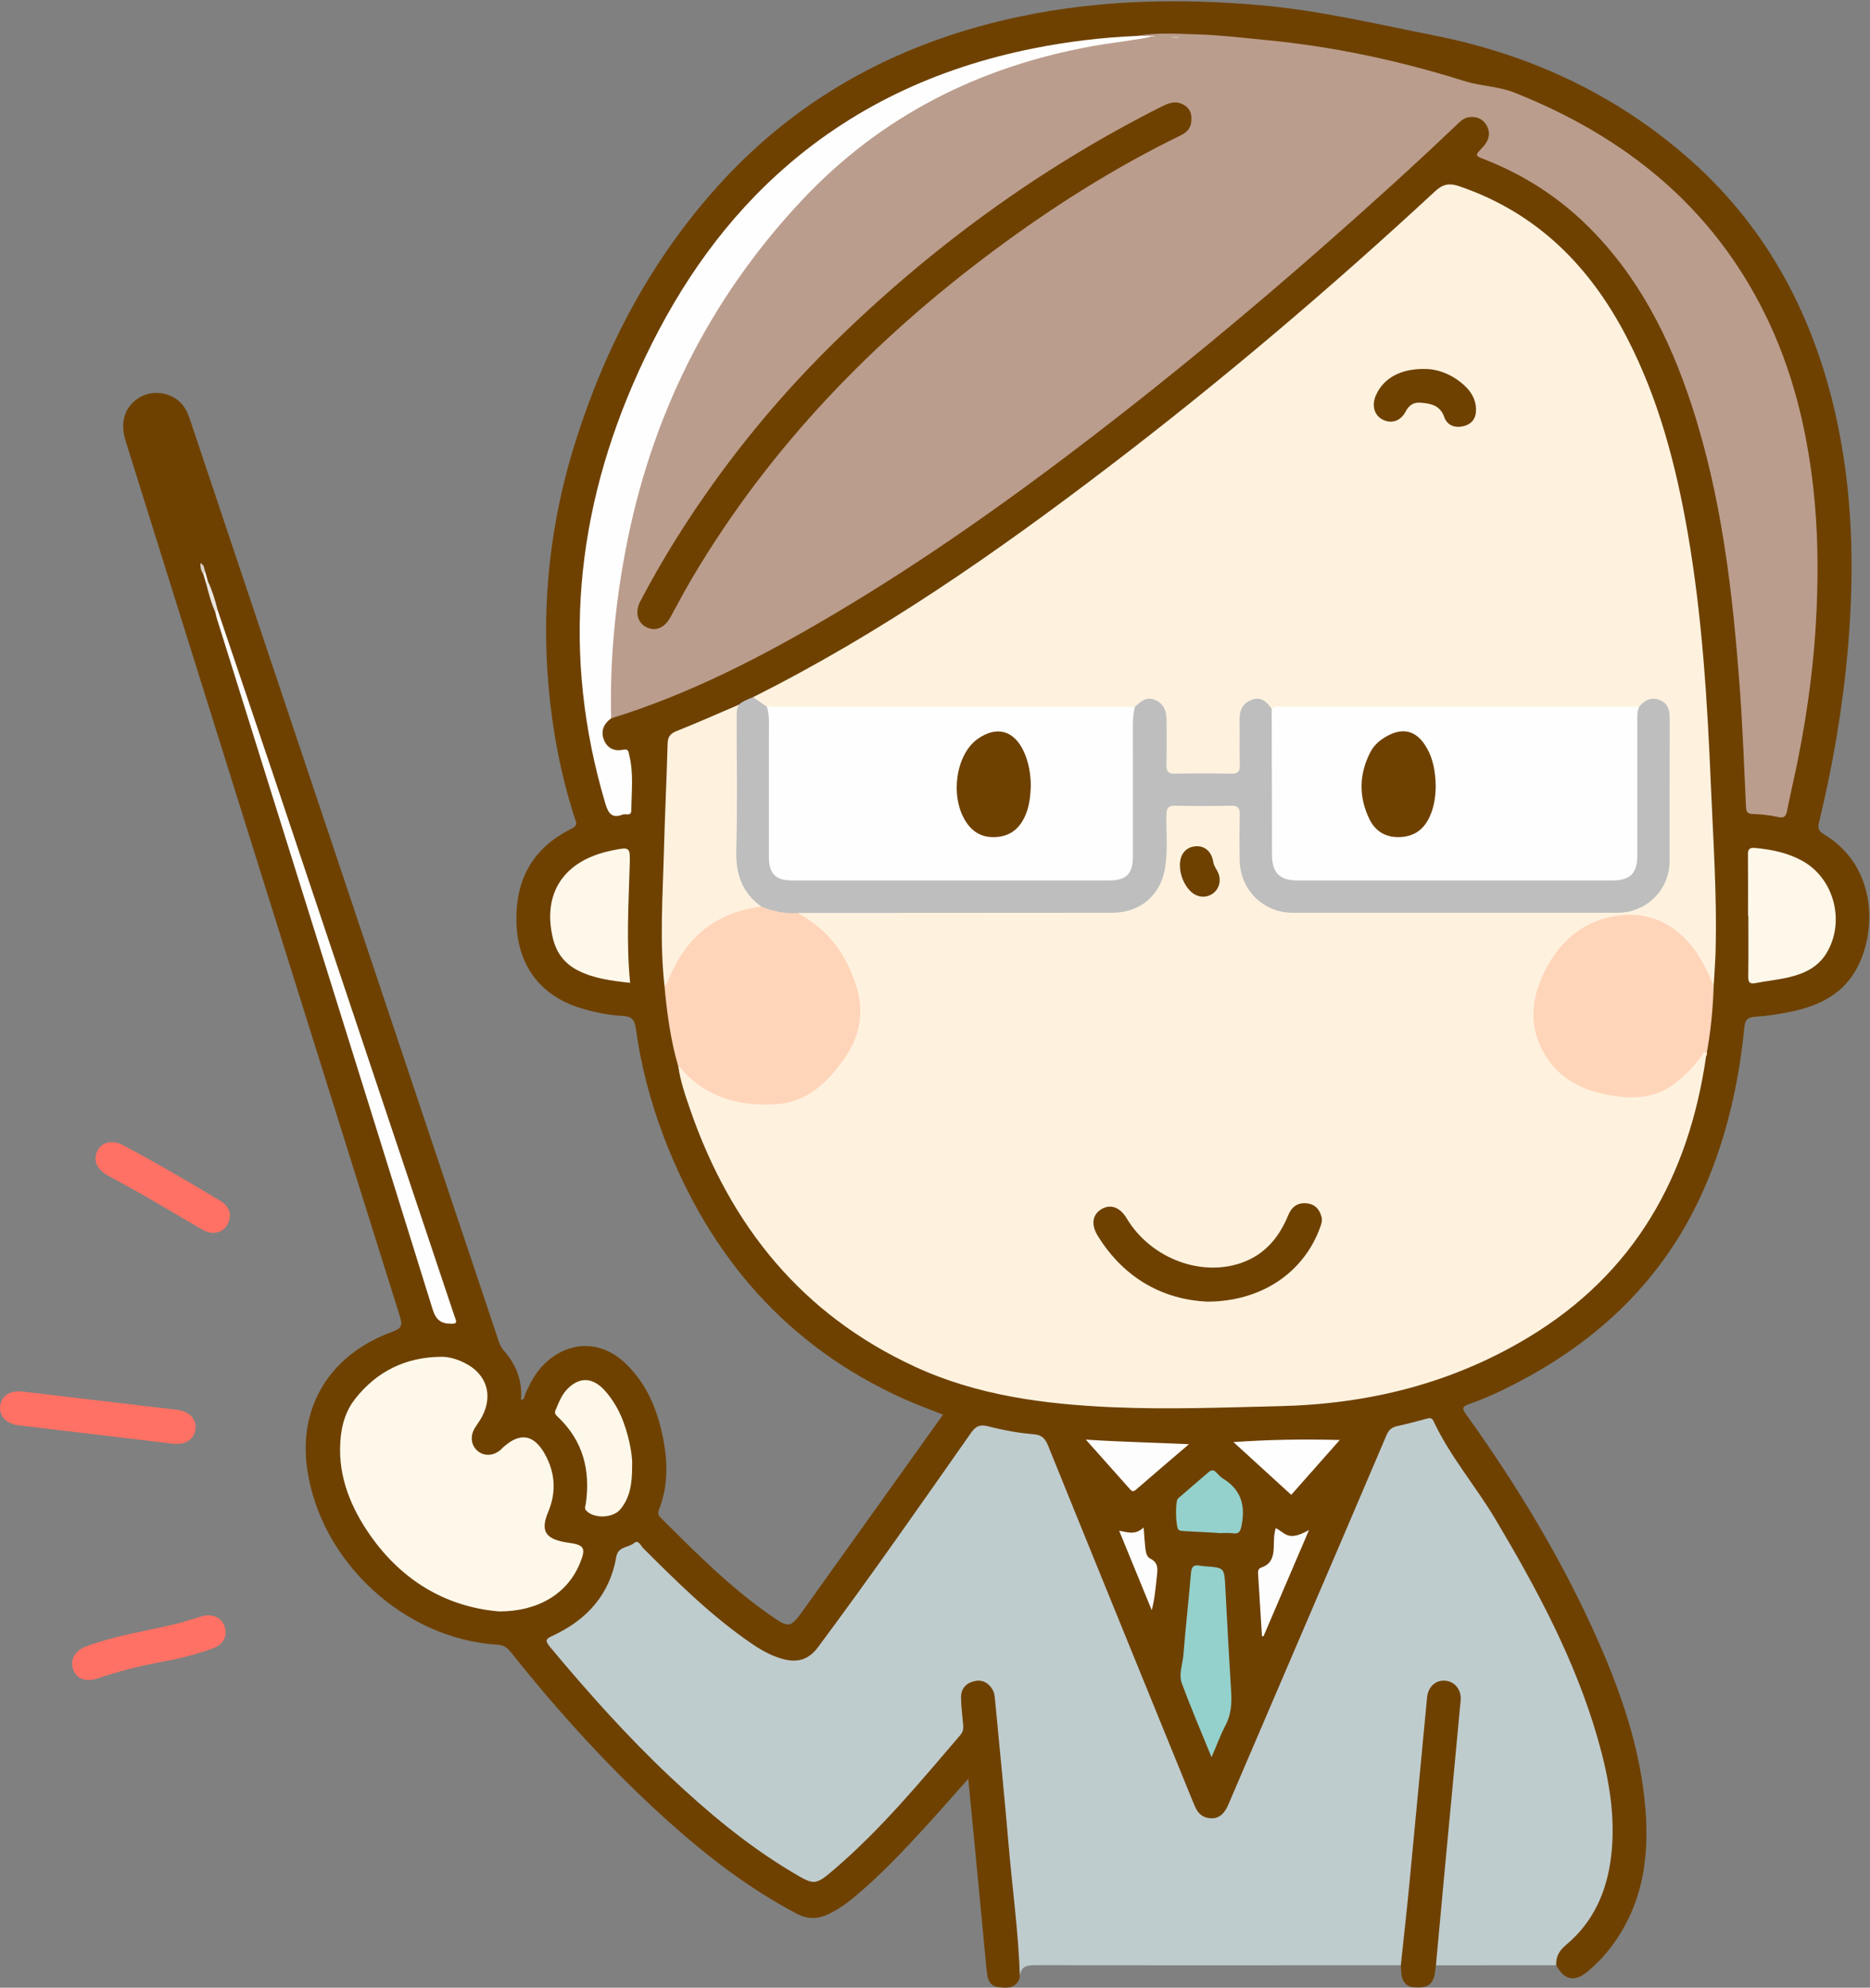 <?xml version="1.0" encoding="UTF-8"?>
<!DOCTYPE svg PUBLIC "-//W3C//DTD SVG 1.1//EN" "http://www.w3.org/Graphics/SVG/1.1/DTD/svg11.dtd">
<svg version="1.1" xmlns="http://www.w3.org/2000/svg" xmlns:xlink="http://www.w3.org/1999/xlink" x="0" y="0" width="926" height="984" viewBox="0, 0, 926, 984">
  <rect x="0" y="0" width="926" height="984" fill="#808080" stroke="none"/>
  <defs>
    <clipPath id="Clip_1">
      <path d="M0.06,0.638 L925.646,0.638 L925.646,983.94 L0.06,983.94 z"/>
    </clipPath>
  </defs>
  <g id="Layer_1">
    <g clip-path="url(#Clip_1)">
      <path d="M505.039,978.785 C503.272,984.679 498.416,984.296 494.019,983.652 C489.912,983.049 488.964,979.512 488.609,975.76 C485.725,945.273 482.766,914.792 479.831,884.31 C479.742,883.381 479.669,882.451 479.504,880.554 C472.162,888.795 465.531,896.388 458.737,903.832 C447.506,916.136 436.073,928.248 423.258,938.955 C419.16,942.378 414.821,945.461 409.958,947.719 C404.838,950.096 399.871,950.169 394.679,947.441 C371.979,935.513 351.728,920.171 332.658,903.197 C303.47,877.218 277.281,848.412 252.952,817.887 C251.182,815.667 249.467,814.403 246.424,814.217 C199.948,811.376 158.478,772.909 152.066,726.863 C147.773,696.035 163.549,670.508 194.32,659.263 C198.858,657.604 199.414,656.121 198.023,651.694 C152.675,507.32 107.476,362.9 62.264,218.485 C59.426,209.42 61.407,202.188 67.92,197.52 C73.671,193.398 81.627,193.506 87.532,197.726 C90.948,200.168 92.702,203.588 94.008,207.489 C116.886,275.85 139.845,344.184 162.751,412.536 C190.455,495.207 218.124,577.89 245.817,660.565 C246.76,663.38 247.42,666.289 249.51,668.641 C255.644,675.54 258.722,683.568 257.983,692.929 C259.786,693.036 259.554,691.55 259.948,690.61 C262.274,685.059 264.97,679.774 269.345,675.458 C281.456,663.513 297.594,663.246 309.876,675.076 C320.889,685.684 326.081,699.26 328.71,713.924 C330.735,725.215 330.596,736.482 326.32,747.359 C325.659,749.04 325.92,750.109 327.139,751.324 C344.129,768.256 361.016,785.312 380.756,799.143 C391.04,806.348 391.198,806.281 398.5,796.089 C421.277,764.301 443.992,732.469 466.971,700.32 C460.177,697.604 453.68,695.285 447.413,692.456 C389.498,666.308 351.355,621.942 328.889,563.278 C322.154,545.692 317.374,527.538 314.809,508.871 C314.221,504.595 312.416,503.116 308.269,502.911 C301.114,502.558 294.104,501.101 287.239,498.97 C267.79,492.931 256.756,478.342 255.801,458.03 C254.772,436.171 263.327,419.906 283.155,410.184 C286.609,408.49 285.078,406.538 284.468,404.627 C277.703,383.462 273.56,361.809 271.624,339.673 C268.026,298.516 272.475,258.239 284.874,218.907 C299.908,171.218 322.851,127.791 356.744,90.705 C397.197,46.441 447.747,20.046 506.106,7.969 C545.078,-0.097 584.389,-0.859 623.915,2.558 C653.006,5.073 681.297,11.85 709.847,17.488 C756.249,26.65 797.719,45.544 833.683,76.26 C873.36,110.147 897.052,153.546 908.649,203.923 C917.511,242.419 918.444,281.396 915.091,320.598 C912.591,349.835 907.65,378.662 900.738,407.158 C900.043,410.022 900.596,411.459 903.251,413.048 C929.85,428.968 929.761,462.369 918.441,481.169 C911.425,492.821 899.965,498.05 887.224,500.746 C881.217,502.017 875.089,502.996 868.971,503.358 C864.721,503.61 864.075,505.535 863.713,509.156 C861.022,536.102 855.117,562.291 844.377,587.247 C825.923,630.132 794.883,661.184 754.083,683.026 C745.429,687.659 736.58,691.894 727.325,695.144 C723.693,696.419 724.127,697.562 725.995,700.171 C751.711,736.09 774.517,773.716 792.225,814.28 C802.841,838.599 811.336,863.581 814.276,890.117 C817.174,916.276 814.555,941.322 798.2,963.294 C794.707,967.986 790.696,972.19 786.211,975.953 C779.777,981.352 774.729,980.384 770.605,972.9 C768.34,968.572 770.631,965.346 773.622,962.843 C788.476,950.41 795.006,934.236 796.717,915.277 C798.448,896.106 794.622,877.833 789.502,859.695 C780.288,827.06 764.965,797.122 748.205,767.866 C738.181,750.367 727.372,733.357 715.657,716.929 C713.435,713.815 711.203,710.671 709.895,707.019 C708.942,704.357 707.229,703.326 704.471,704.253 C703.999,704.411 703.499,704.487 703.017,704.617 C686.28,709.136 690.419,705.265 683.798,720.653 C662.138,770.997 640.573,821.382 619.008,871.767 C615.993,878.811 612.92,885.83 609.934,892.887 C608.018,897.413 605.385,901.068 599.767,901.045 C594.155,901.021 591.458,897.357 589.64,892.814 C580.48,869.922 571.047,847.14 561.779,824.292 C547.375,788.785 532.706,753.386 518.485,717.805 C516.859,713.737 514.463,711.595 510.14,711.195 C503.328,710.565 496.603,709.25 489.984,707.594 C486.172,706.64 483.91,707.505 481.61,710.759 C462.478,737.832 443.406,764.948 424.022,791.841 C418.274,799.815 412.555,807.809 406.582,815.618 C401.105,822.779 395.017,824.772 386.344,822.143 C377.399,819.432 369.922,814.092 362.654,808.498 C346.78,796.281 332.605,782.193 318.534,768 C317.126,766.58 315.846,764.718 313.491,765.829 C310.37,767.302 306.965,768.448 306.268,772.676 C305.223,779.015 302.53,784.658 298.985,790.041 C293.237,798.767 285.786,805.385 276.438,809.978 C271.942,812.188 271.893,812.722 275.298,816.815 C283.922,827.186 292.752,837.388 301.843,847.345 C323.443,871 346.594,893.006 372.408,912.068 C380.582,918.104 389.128,923.595 398.017,928.573 C401.83,930.708 404.838,930.372 408.041,927.76 C416.433,920.916 424.804,914.034 432.121,906.023 C445.031,891.889 457.849,877.675 470.371,863.187 C474.602,858.292 476.489,853.5 474.911,847.279 C474.376,845.173 474.438,842.971 474.62,840.809 C475.076,835.385 479.246,830.957 484.003,830.775 C488.616,830.598 492.866,834.355 493.758,839.787 C494.944,847.014 495.331,854.34 496.027,861.625 C497.624,878.345 499.223,895.066 500.745,911.792 C502.192,927.691 503.739,943.582 505.239,959.475 C505.853,965.982 505.922,972.356 505.039,978.785" fill="#6E4100"/>
      <path d="M505.039,978.785 C504.356,956.47 501.21,934.364 499.344,912.149 C497.394,888.936 494.99,865.761 492.829,842.566 C492.627,840.393 492.552,838.175 491.412,836.296 C489.409,832.995 486.355,831.35 482.531,832.238 C478.356,833.208 475.795,836.033 475.883,840.432 C475.972,844.914 476.531,849.389 476.937,853.862 C477.108,855.744 476.903,857.349 475.556,858.92 C455.827,881.919 436.525,905.327 413.419,925.138 C403.589,933.566 403.4,933.444 392.174,926.752 C370.024,913.549 350.396,897.1 331.695,879.48 C310.45,859.463 291.07,837.729 272.38,815.339 C269.399,811.768 270.675,811.181 274.062,809.587 C290.702,801.761 301.948,789.335 305.167,770.766 C306.089,765.452 311.153,766.269 314.009,763.871 C316.164,762.061 317.327,765.246 318.546,766.462 C335.408,783.285 352.306,800.059 372.079,813.564 C376.897,816.854 381.934,819.768 387.65,821.285 C395.197,823.288 400.527,821.546 405.171,815.306 C431.121,780.446 455.957,744.787 480.915,709.219 C483.39,705.692 485.664,705.132 489.445,706.117 C496.853,708.045 504.402,709.421 512.035,710.039 C515.881,710.35 517.577,712.157 519.011,715.699 C542.846,774.561 566.863,833.349 590.814,892.164 C592.16,895.469 593.51,898.716 597.366,899.762 C602.269,901.092 605.802,899.062 608.22,893.434 C619.448,867.304 630.632,841.155 641.837,815.015 C656.779,780.163 671.759,745.327 686.603,710.432 C687.711,707.827 689.231,706.569 691.879,705.986 C696.747,704.915 701.576,703.657 706.382,702.331 C708.029,701.877 709.037,701.749 709.928,703.649 C718.092,721.065 730.737,735.659 740.513,752.09 C760.976,786.485 779.883,821.552 791.047,860.252 C796.519,879.219 800.121,898.432 797.886,918.341 C795.897,936.067 789.224,951.414 775.281,963.01 C772.044,965.702 770.424,968.779 770.604,972.899 C750.753,972.903 730.902,972.906 711.05,972.909 C708.589,968.813 710.257,964.457 710.645,960.35 C713.586,929.23 716.647,898.121 719.422,866.985 C720.131,859.035 721.118,851.109 721.659,843.142 C722.021,837.819 719.688,834.287 715.547,833.89 C711.632,833.514 709.042,836.142 708.051,841.502 C707.899,842.32 707.73,843.139 707.65,843.966 C706.83,852.407 706.082,860.855 705.281,869.297 C703.114,892.141 700.955,914.986 698.827,937.833 C697.964,947.102 696.892,956.352 696.23,965.64 C696.043,968.274 696.106,971.031 693.663,972.881 C633.637,972.901 573.611,972.977 513.585,972.83 C508.825,972.818 505.291,973.04 505.039,978.785" fill="#BFCCCE"/>
      <path d="M693.663,972.881 C695.032,959.986 696.505,947.1 697.751,934.193 C700.772,902.894 703.667,871.582 706.667,840.28 C707.167,835.058 710.86,831.718 715.449,832.01 C720.304,832.319 723.783,836.415 723.293,841.734 C720.671,870.228 717.943,898.713 715.271,927.203 C713.843,942.436 712.456,957.673 711.05,972.908 C710.907,974.058 710.788,975.211 710.616,976.355 C709.701,982.441 707.056,984.314 700.137,983.796 C696.063,983.491 693.942,980.667 693.788,975.356 C693.764,974.53 693.705,973.706 693.663,972.881" fill="#6E4100"/>
      <path d="M10.289,688.785 C28.26,690.906 46.605,693.071 64.949,695.237 C72.385,696.115 79.815,697.041 87.258,697.861 C93.491,698.547 97.259,702.136 96.819,707.136 C96.347,712.511 91.944,715.442 85.459,714.672 C60.178,711.67 34.897,708.661 9.616,705.652 C9.12,705.593 8.626,705.511 8.136,705.418 C2.572,704.358 -0.597,700.581 0.094,695.839 C0.772,691.182 4.447,688.536 10.289,688.785" fill="#FF7164"/>
    </g>
    <path d="M111.73,808.722 C111.425,811.971 109.435,814.503 105.782,815.872 C97.827,818.852 89.623,820.947 81.299,822.474 C70.012,824.544 58.922,827.269 48.053,830.959 C42.335,832.9 37.706,830.959 36.185,826.273 C34.629,821.483 37.129,817.121 42.611,815.076 C56.988,809.711 72.148,807.483 86.984,803.951 C91.329,802.916 95.56,801.411 99.858,800.17 C106.444,798.268 111.871,801.906 111.73,808.722" fill="#FF7164"/>
    <path d="M113.87,601.425 C113.664,609.137 106.787,612.509 100.309,608.786 C90.788,603.317 81.392,597.631 71.875,592.154 C65.677,588.586 59.342,585.258 53.102,581.761 C47.695,578.731 45.924,573.93 48.428,569.368 C50.634,565.348 55.627,564.152 60.701,566.815 C77.205,575.478 93.24,584.97 109.222,594.552 C112.138,596.301 113.785,598.838 113.87,601.425" fill="#FF7164"/>
    <path d="M844.842,522.911 C836.236,582.414 809.425,630.394 756.821,662.075 C718.962,684.876 677.726,695.079 633.759,696.111 C606.128,696.76 578.513,697.854 550.884,696.643 C517.136,695.163 483.917,690.871 452.833,676.481 C397.166,650.711 361.863,607.024 341.988,549.903 C339.484,542.705 336.954,535.477 335.861,527.868 C337.731,527.393 338.466,528.935 339.511,529.924 C353.311,542.989 369.792,547.246 388.306,544.706 C396.655,543.56 403.303,538.852 408.886,533.152 C423.975,517.747 430.283,501.545 418.883,478.798 C413.923,468.901 407.123,460.72 397.483,455.003 C396.319,454.313 392.708,453.687 395.936,450.942 C398.704,450.036 401.558,450.337 404.377,450.336 C452.028,450.317 499.682,450.003 547.328,450.483 C565.791,450.669 575.992,439.726 576.246,421.783 C576.331,415.786 576.12,409.784 576.33,403.791 C576.505,398.763 577.626,397.561 582.618,397.424 C591.277,397.187 599.945,397.216 608.606,397.407 C613.905,397.524 615.082,398.725 615.263,403.972 C615.503,410.966 615.103,417.974 615.412,424.962 C615.904,436.088 620.953,444.296 631.429,448.793 C634.409,450.072 637.536,450.324 640.727,450.324 C693.709,450.322 746.692,450.366 799.674,450.292 C814.867,450.27 825.133,440.013 825.201,424.887 C825.301,402.728 825.232,380.569 825.224,358.409 C825.224,357.076 825.244,355.739 825.067,354.416 C824.279,348.546 820.322,346.422 815.075,349.066 C813.89,349.663 812.85,350.541 811.548,350.932 C809.762,351.423 807.935,351.492 806.101,351.493 C747.535,351.514 688.969,351.499 630.408,351.513 C628.992,351.468 627.845,350.738 626.901,349.808 C622.149,345.129 615.865,349.404 615.451,355.035 C615.059,360.349 615.285,365.677 615.289,370.997 C615.299,385.157 615.718,384.363 601.938,384.347 C595.451,384.34 588.963,384.329 582.476,384.335 C578.335,384.339 576.379,382.47 576.357,378.306 C576.326,372.151 576.362,365.997 576.321,359.843 C576.306,357.68 576.344,355.507 575.693,353.411 C574.06,348.161 570.132,346.559 565.268,349.181 C563.953,349.891 562.728,350.774 561.221,351.087 C559.251,351.551 557.248,351.493 555.255,351.494 C499.027,351.504 442.798,351.509 386.57,351.493 C384.908,351.492 383.242,351.509 381.595,351.285 C377.971,350.269 374.663,348.784 372.891,345.13 C435.818,313.654 493.233,273.646 548.994,231.117 C605.161,188.278 658.932,142.573 710.76,94.591 C714.65,90.989 717.88,90.591 722.626,92.209 C761.073,105.316 787.366,131.805 805.643,167.159 C821.385,197.611 829.941,230.336 835.755,263.884 C842.931,305.293 845.451,347.138 847.222,389.044 C848.361,415.973 850.215,442.886 849.573,469.865 C849.431,475.847 848.938,481.821 848.606,487.799 C846.094,487.419 846,485.048 845.133,483.409 C842.184,477.828 839.387,472.276 835.119,467.405 C818.924,448.925 791.388,450.46 774.798,468.857 C766.181,478.413 760.938,489.352 760.986,502.67 C761.037,516.711 767.541,526.96 778.873,534.144 C789.654,540.979 801.841,542.718 814.43,541.225 C825.998,539.854 833.077,531.689 840.211,523.701 C840.985,522.834 841.552,521.786 842.39,520.973 C843.073,520.309 843.883,519.237 844.853,520.127 C845.586,520.8 845.382,521.976 844.842,522.911" fill="#FEF2DF"/>
    <path d="M562.722,17.798 C572.959,15.997 583.301,16.746 593.559,17.053 C604.656,17.386 615.727,18.755 626.796,19.815 C660.344,23.026 693.098,30.057 725.241,40.151 C733.332,42.691 741.942,42.675 750.081,45.912 C804.733,67.646 847.841,102.272 874.164,155.817 C887.513,182.97 894.627,211.895 897.961,241.903 C900.175,261.834 900.412,281.796 899.563,301.744 C898.501,326.674 895.244,351.4 890.345,375.883 C888.65,384.352 886.626,392.755 884.964,401.23 C884.401,404.1 883.552,405.174 880.344,404.439 C876.319,403.517 872.128,403.13 867.991,402.963 C865.335,402.856 864.714,401.905 864.597,399.407 C863.698,380.134 862.979,360.845 861.58,341.607 C858.102,293.785 852.649,246.242 837.622,200.392 C826.719,167.126 811.215,136.423 785.837,111.537 C771.257,97.239 754.384,86.487 735.4,79.024 C730.303,77.02 730.255,77.05 733.973,73.168 C737.002,70.003 738.438,66.419 736.269,62.323 C734.462,58.913 731.336,57.491 727.452,58.003 C725.185,58.302 723.527,59.692 721.943,61.205 C700.754,81.442 679.012,101.069 657.017,120.424 C619.393,153.533 580.824,185.494 541.066,216.008 C500.098,247.451 458.025,277.308 413.572,303.674 C378.295,324.597 342.031,343.472 302.633,355.624 C301.408,354.243 301.574,352.526 301.523,350.878 C300.775,326.982 302.924,303.295 307.026,279.787 C312.142,250.461 319.996,221.901 332.309,194.721 C346.27,163.9 363.769,135.235 385.826,109.502 C405.391,86.676 427.973,67.439 454.233,52.568 C483.137,36.198 513.992,25.686 546.762,20.515 C554.843,19.24 562.958,18.961 570.678,18.416 C568.371,17.421 565.317,20.255 562.722,17.798" fill="#BB9D8D"/>
    <path d="M372.891,345.13 C375.171,346.716 377.452,348.303 379.733,349.889 C382.682,352.152 382.389,355.442 382.396,358.579 C382.442,379.219 382.412,399.859 382.421,420.498 C382.422,422.495 382.338,424.499 382.601,426.484 C383.216,431.118 385.715,433.562 390.403,434.126 C392.224,434.345 394.06,434.273 395.891,434.273 C445.826,434.276 495.761,434.276 545.696,434.275 C546.695,434.275 547.694,434.285 548.692,434.258 C556.42,434.044 558.998,431.416 559.195,423.539 C559.241,421.709 559.213,419.877 559.214,418.046 C559.218,398.572 559.185,379.097 559.24,359.622 C559.25,356.163 558.9,352.526 562,349.912 C564.852,347.27 567.718,344.617 572.076,346.529 C576.771,348.588 577.706,352.636 577.683,357.214 C577.648,364.354 577.799,371.497 577.618,378.632 C577.538,381.793 578.435,383.063 581.801,382.995 C591.096,382.807 600.399,382.81 609.694,382.995 C613.004,383.061 613.998,381.911 613.916,378.693 C613.727,371.226 613.97,363.748 613.815,356.28 C613.719,351.597 615.404,348.104 619.812,346.425 C624.442,344.661 627.3,347.455 629.729,350.902 C631.878,353.076 631.348,355.874 631.355,358.473 C631.414,378.628 631.38,398.784 631.391,418.94 C631.392,421.436 631.276,423.947 631.835,426.406 C632.875,430.984 635.818,433.628 640.447,434.145 C642.271,434.349 644.108,434.274 645.94,434.274 C695.413,434.276 744.886,434.276 794.359,434.276 C795.192,434.276 796.025,434.281 796.858,434.268 C806.256,434.123 809.115,431.37 809.154,421.985 C809.242,400.664 809.146,379.342 809.217,358.02 C809.227,355.105 808.647,351.888 811.72,349.859 C814.382,346.672 817.598,344.918 821.771,346.505 C826.046,348.132 826.826,351.674 826.811,355.839 C826.729,379.327 826.797,402.815 826.762,426.304 C826.741,440.519 815.313,451.854 801.014,451.858 C747.374,451.874 693.734,451.872 640.094,451.859 C625.607,451.856 614.18,440.637 613.884,426.021 C613.733,418.528 613.726,411.026 613.916,403.535 C614,400.224 613.209,398.763 609.53,398.857 C600.374,399.09 591.204,399.085 582.047,398.858 C578.405,398.768 577.642,400.166 577.592,403.513 C577.461,412.312 578.407,421.135 576.894,429.915 C574.582,443.336 564.568,451.853 550.796,451.862 C498.823,451.898 446.849,451.924 394.876,451.955 C388.07,455.169 382.1,452.122 376.071,449.455 C367.142,443.597 363.125,435.38 363.232,424.657 C363.458,402.1 363.275,379.538 363.33,356.978 C363.337,354.074 362.735,350.87 365.834,348.871 C367.871,347.03 370.428,346.169 372.891,345.13" fill="#BEBEBE"/>
    <path d="M247.167,797.742 C220.631,795.506 197.844,782.094 181.683,757.628 C172.391,743.562 166.901,728.305 168.756,711.076 C169.483,704.329 171.565,697.979 175.728,692.662 C186.523,678.876 200.815,671.859 218.376,671.681 C222.452,671.64 226.247,672.838 229.872,674.609 C240.871,679.981 244.374,690.511 238.697,701.298 C237.696,703.199 236.386,704.938 235.231,706.759 C232.73,710.7 233.164,715.307 236.292,718.091 C239.633,721.066 244.276,720.886 248.021,717.625 C248.397,717.298 248.702,716.892 249.07,716.557 C257.335,709.044 264.2,709.941 269.702,719.644 C274.92,728.846 275.62,738.559 271.486,748.402 C267.66,757.512 269.786,761.586 279.556,763.426 C280.208,763.549 280.866,763.649 281.524,763.737 C289.402,764.792 290.278,766.396 287.124,774.012 C281.041,788.703 266.907,797.718 247.167,797.742" fill="#FEF8EA"/>
    <path d="M562.722,17.798 C565.857,17.798 568.992,17.798 572.127,17.798 C561.878,20.01 551.524,20.953 541.287,22.79 C485.037,32.887 436.238,57.382 397.027,99.202 C350.807,148.497 322.036,206.842 309.589,273.295 C304.488,300.528 301.933,327.926 302.633,355.624 C298.795,358.401 297.307,362.127 299.155,366.514 C300.856,370.552 304.42,372.056 308.62,371.135 C311.342,370.538 311.23,372.363 311.596,373.849 C313.824,382.886 312.693,392.064 312.614,401.191 C312.587,404.257 309.823,402.672 308.361,403.241 C303.309,405.204 301.303,402.976 299.822,398.014 C277.852,324.389 284.785,252.999 316.358,183.589 C333.046,146.9 354.847,113.672 384.879,86.331 C421.144,53.315 463.936,33.518 511.735,23.957 C528.566,20.59 545.568,18.54 562.722,17.798" fill="#FEFEFE"/>
    <path d="M377.058,448.829 C382.775,451.138 388.676,452.394 394.876,451.954 C410.002,459.927 419.338,472.604 424.189,488.691 C428.087,501.617 425.736,513.54 417.79,524.536 C409.64,535.816 399.937,545.344 385.536,546.519 C366.771,548.05 349.558,543.646 336.695,528.402 C336.492,528.161 336.142,528.044 335.861,527.868 C332.011,514.792 330.27,501.355 329.016,487.835 C335.726,466.82 349.368,453.258 371.255,448.581 C373.195,448.167 375.173,447.613 377.058,448.829" fill="#FFD5BA"/>
    <path d="M844.842,522.911 C844.721,522.265 844.806,521.239 844.443,521.044 C843.37,520.466 843.268,521.787 842.92,522.285 C839.07,527.79 834.352,532.557 829.092,536.568 C818.553,544.604 806.316,544.149 794.255,541.639 C781.634,539.012 771.024,532.852 764.397,521.135 C757.322,508.625 758.107,495.775 763.727,483.31 C771.111,466.936 783.319,455.547 801.718,453.203 C817.91,451.14 832.35,458.321 842.225,474.887 C844.676,478.998 846.496,483.485 848.606,487.798 C848.215,499.595 847.107,511.315 844.842,522.911" fill="#FFD5BA"/>
    <path d="M377.058,448.829 C354.302,451.529 339.422,464.268 330.935,485.095 C330.482,486.206 330.14,487.256 329.016,487.835 C326.589,465.756 328.179,443.655 328.757,421.567 C329.222,403.794 330.124,386.032 330.585,368.258 C330.677,364.712 331.902,363.147 335.174,361.85 C345.489,357.763 355.627,353.231 365.834,348.871 C364.653,351.003 364.76,353.331 364.762,355.656 C364.772,377.382 365.192,399.121 364.597,420.832 C364.276,432.549 367.36,441.957 377.058,448.829" fill="#FEF2DF"/>
    <path d="M865.605,453.347 C865.605,443.363 865.671,433.378 865.561,423.395 C865.533,420.799 865.871,419.491 869.033,419.775 C877.24,420.512 885.186,422.148 892.434,426.135 C908.375,434.904 913.914,456.532 904.334,472.047 C900.191,478.757 893.605,481.891 886.374,483.662 C880.74,485.042 874.908,485.599 869.196,486.69 C866.12,487.278 865.678,485.946 865.715,483.263 C865.851,473.293 865.769,463.321 865.769,453.349 C865.715,453.348 865.66,453.348 865.605,453.347" fill="#FEF8EA"/>
    <path d="M312.025,486.545 C302.676,485.517 294.125,484.447 286.245,480.453 C279.582,477.076 275.526,471.727 273.801,464.534 C268.417,442.075 279.279,425.866 302.934,421.039 C312.027,419.184 312.09,419.186 311.822,428.307 C311.255,447.558 310.094,466.803 312.025,486.545" fill="#FEF8EA"/>
    <path d="M107.748,301.918 C117.059,329.472 126.429,357.007 135.671,384.584 C165.268,472.901 194.818,561.233 224.388,649.56 C224.756,650.661 225.137,651.758 225.515,652.856 C226.127,654.635 226.127,655.303 223.633,655.318 C218.28,655.349 215.867,653.428 214.168,647.961 C178.726,533.948 143.009,420.021 107.356,306.074 C107.059,305.128 106.9,304.138 106.677,303.169 C106.268,302.095 106.743,301.779 107.748,301.918" fill="#FEFEFE"/>
    <path d="M599.945,869.91 C594.621,856.806 589.524,845.094 585.174,833.112 C583.599,828.773 585.635,823.898 586.003,819.278 C587.087,805.69 588.606,792.137 589.779,778.556 C590.02,775.769 591.004,774.592 593.77,775.016 C594.754,775.167 595.741,775.334 596.733,775.403 C606.381,776.077 606.273,776.077 606.774,785.964 C607.64,803.064 608.593,820.16 609.64,837.25 C610,843.132 609.709,848.725 606.849,854.136 C604.377,858.814 602.565,863.842 599.945,869.91" fill="#94D1CC"/>
    <path d="M313.02,725.605 C313.05,734.066 312.137,741.266 307.145,747.224 C303.385,751.713 293.736,751.898 290.153,747.65 C289.305,746.644 289.946,745.409 290.103,744.295 C292.417,727.855 288.73,713.339 276.415,701.603 C275.414,700.648 274.375,699.832 275.031,698.262 C276.755,694.13 278.334,689.89 281.786,686.796 C287.658,681.534 293.817,682.068 299.54,688.451 C306.153,695.827 309.623,704.751 311.717,714.269 C312.609,718.326 313.19,722.447 313.02,725.605" fill="#FEF8EA"/>
    <path d="M603.385,758.874 C597.591,758.571 591.796,758.284 586.004,757.948 C585.206,757.901 584.255,757.833 583.664,757.389 C582.149,756.251 581.848,743.119 583.344,741.807 C588.333,737.432 593.434,733.186 598.435,728.824 C599.835,727.602 600.971,727.571 602.259,728.907 C603.294,729.98 604.3,731.174 605.551,731.931 C614.473,737.326 616.787,745.131 614.836,755.029 C614.231,758.094 613.682,759.503 610.347,759.041 C608.068,758.725 605.71,758.98 603.388,758.98 C603.387,758.945 603.386,758.909 603.385,758.874" fill="#94D1CC"/>
    <path d="M639.405,740.022 C629.928,731.37 620.673,722.922 610.802,713.911 C628.602,712.644 645.517,712.403 663.429,712.867 C655.011,722.382 647.26,731.143 639.405,740.022" fill="#FEFEFE"/>
    <path d="M588.757,714.956 C579.98,722.462 571.169,729.928 562.459,737.511 C560.884,738.882 560.212,737.962 559.305,736.943 C552.377,729.16 545.445,721.381 537.694,712.68 C555.237,713.824 571.716,714.163 588.757,714.956" fill="#FEFDFD"/>
    <path d="M648.196,757.456 C640.688,774.984 633.179,792.512 625.67,810.039 C625.414,809.998 625.157,809.958 624.901,809.917 C624.262,799.607 623.628,789.296 622.979,778.987 C622.887,777.536 623.148,776.46 624.777,775.918 C629.506,774.343 630.613,770.51 630.759,766.07 C630.861,762.958 630.702,759.8 631.729,756.494 C634.554,757.856 636.478,760.423 639.759,760.373 C642.82,760.327 645.142,759.015 648.196,757.456" fill="#FEFDFD"/>
    <path d="M566.317,756.195 C566.623,760.066 566.76,762.703 567.06,765.32 C567.326,767.638 567.456,770.521 569.588,771.579 C573.943,773.738 573.205,777.155 572.824,780.743 C572.252,786.134 571.786,791.537 570.329,797.116 C564.979,784.08 559.63,771.044 554.186,757.779 C558.049,758.407 561.997,760.204 566.317,756.195" fill="#FDFDFD"/>
    <path d="M107.748,301.918 C107.391,302.335 107.034,302.752 106.677,303.168 C104.544,298.581 103.359,293.687 102.051,288.833 C102.311,288.437 102.354,287.864 102.945,287.737 C105.088,292.281 106.54,297.058 107.748,301.918" fill="#EAE5DF"/>
    <path d="M100.665,284.126 C99.538,282.654 99.186,281.002 99.253,278.751 C101.392,279.811 101.036,281.657 101.609,282.993 C101.377,283.44 101.338,284.047 100.665,284.126" fill="#DBD3C8"/>
    <path d="M100.665,284.126 C100.979,283.749 101.294,283.371 101.609,282.993 C102.054,284.575 102.499,286.156 102.945,287.737 C102.647,288.103 102.349,288.468 102.051,288.833 C101.589,287.264 101.127,285.695 100.665,284.126" fill="#F9F7F6"/>
    <path d="M811.72,349.859 C810.666,352.041 810.768,354.378 810.768,356.711 C810.777,379.027 810.781,401.344 810.77,423.661 C810.766,432.207 807.165,435.861 798.722,435.862 C746.594,435.87 694.465,435.869 642.337,435.864 C633.76,435.863 629.919,432.03 629.892,423.345 C629.816,399.197 629.781,375.05 629.73,350.902 C631.357,349.141 633.49,349.891 635.395,349.889 C694.17,349.85 752.945,349.858 811.72,349.859" fill="#FEFEFE"/>
    <path d="M562,349.912 C561.127,353.153 560.958,356.447 560.966,359.798 C561.018,381.286 561.01,402.775 560.983,424.263 C560.973,432.464 557.607,435.86 549.544,435.861 C497.072,435.871 444.6,435.872 392.127,435.86 C384.065,435.859 380.754,432.456 380.749,424.215 C380.737,402.06 380.725,379.905 380.771,357.75 C380.777,355.061 380.597,352.442 379.734,349.889 C440.489,349.897 501.245,349.905 562,349.912" fill="#FEFEFE"/>
    <path d="M597.819,644.381 C576.478,643.385 556.823,633.243 543.597,611.793 C540.202,606.287 540.925,601.382 545.256,598.689 C549.82,595.851 554.58,597.541 557.966,603.2 C569.144,621.885 592.44,631.604 612.485,625.889 C625.155,622.277 633.011,613.534 637.861,601.71 C639.575,597.531 642.391,595.249 647.063,595.69 C651.078,596.069 653.223,598.459 654.34,602.164 C654.979,604.286 654.249,606.147 653.572,607.982 C645.471,629.935 624.802,644.292 597.819,644.381" fill="#6E4100"/>
    <path d="M705.876,182.659 C712.025,182.705 719.209,185.336 725.209,190.873 C728.618,194.019 730.84,197.884 730.914,202.65 C730.981,206.993 728.945,209.982 724.603,210.998 C720.326,212 716.606,210.533 715.189,206.499 C713.089,200.519 708.33,199.727 703.322,199.346 C700.216,199.109 697.757,200.468 696.126,203.618 C693.547,208.597 688.842,209.987 684.464,207.609 C680.47,205.44 679.184,200.703 681.269,195.848 C684.913,187.367 693.474,182.356 705.876,182.659" fill="#6E4100"/>
    <path d="M584.271,428.446 C584.229,423.062 587.054,419.484 591.75,418.977 C596.368,418.479 599.955,421.385 600.808,426.763 C601.116,428.71 602.258,430.049 603.033,431.659 C604.9,435.54 603.895,439.955 600.603,442.331 C597.277,444.733 592.855,444.348 589.702,441.383 C586.431,438.307 584.31,433.253 584.271,428.446" fill="#6E4100"/>
    <path d="M589.951,58.998 C590.051,62.958 588.131,65.319 584.802,66.94 C551.915,82.956 521.14,102.426 491.849,124.256 C432.233,168.687 381.344,221.208 343.18,285.434 C339.271,292.013 335.681,298.784 332.017,305.506 C329.034,310.977 324.407,312.846 319.765,310.323 C315.568,308.042 314.356,302.853 317.09,297.64 C327.853,277.117 340.117,257.517 353.649,238.707 C371.388,214.051 391.124,191.056 412.774,169.809 C460.745,122.73 514.439,83.468 574.517,53.107 C577.847,51.424 581.242,49.789 584.975,51.313 C588.336,52.686 590.224,55.326 589.951,58.998" fill="#6E4100"/>
    <path d="M579.81,18.123 C581.15,18.123 582.49,18.123 584.275,18.123 C582.602,19.288 581.272,18.927 579.81,18.123" fill="#CEB9AC"/>
    <path d="M710.945,389.088 C710.904,394.448 710.154,399.647 707.831,404.566 C704.851,410.88 700.009,414.197 692.975,414.403 C686.056,414.606 680.997,411.453 678.096,405.465 C672.779,394.491 672.932,383.373 678.53,372.455 C680.58,368.458 683.956,365.798 687.902,363.846 C694.917,360.377 700.84,361.862 705.271,368.285 C709.581,374.535 710.817,381.673 710.945,389.088" fill="#6E4100"/>
    <path d="M510.457,388.566 C510.261,395.073 509.535,400.122 507.194,404.845 C504.2,410.885 499.488,414.16 492.656,414.406 C485.986,414.647 481.22,411.677 477.874,406.097 C470.335,393.523 473.54,373.176 484.231,365.732 C493.436,359.323 501.833,361.468 506.727,371.53 C509.543,377.321 510.346,383.543 510.457,388.566" fill="#6E4100"/>
  </g>
</svg>
